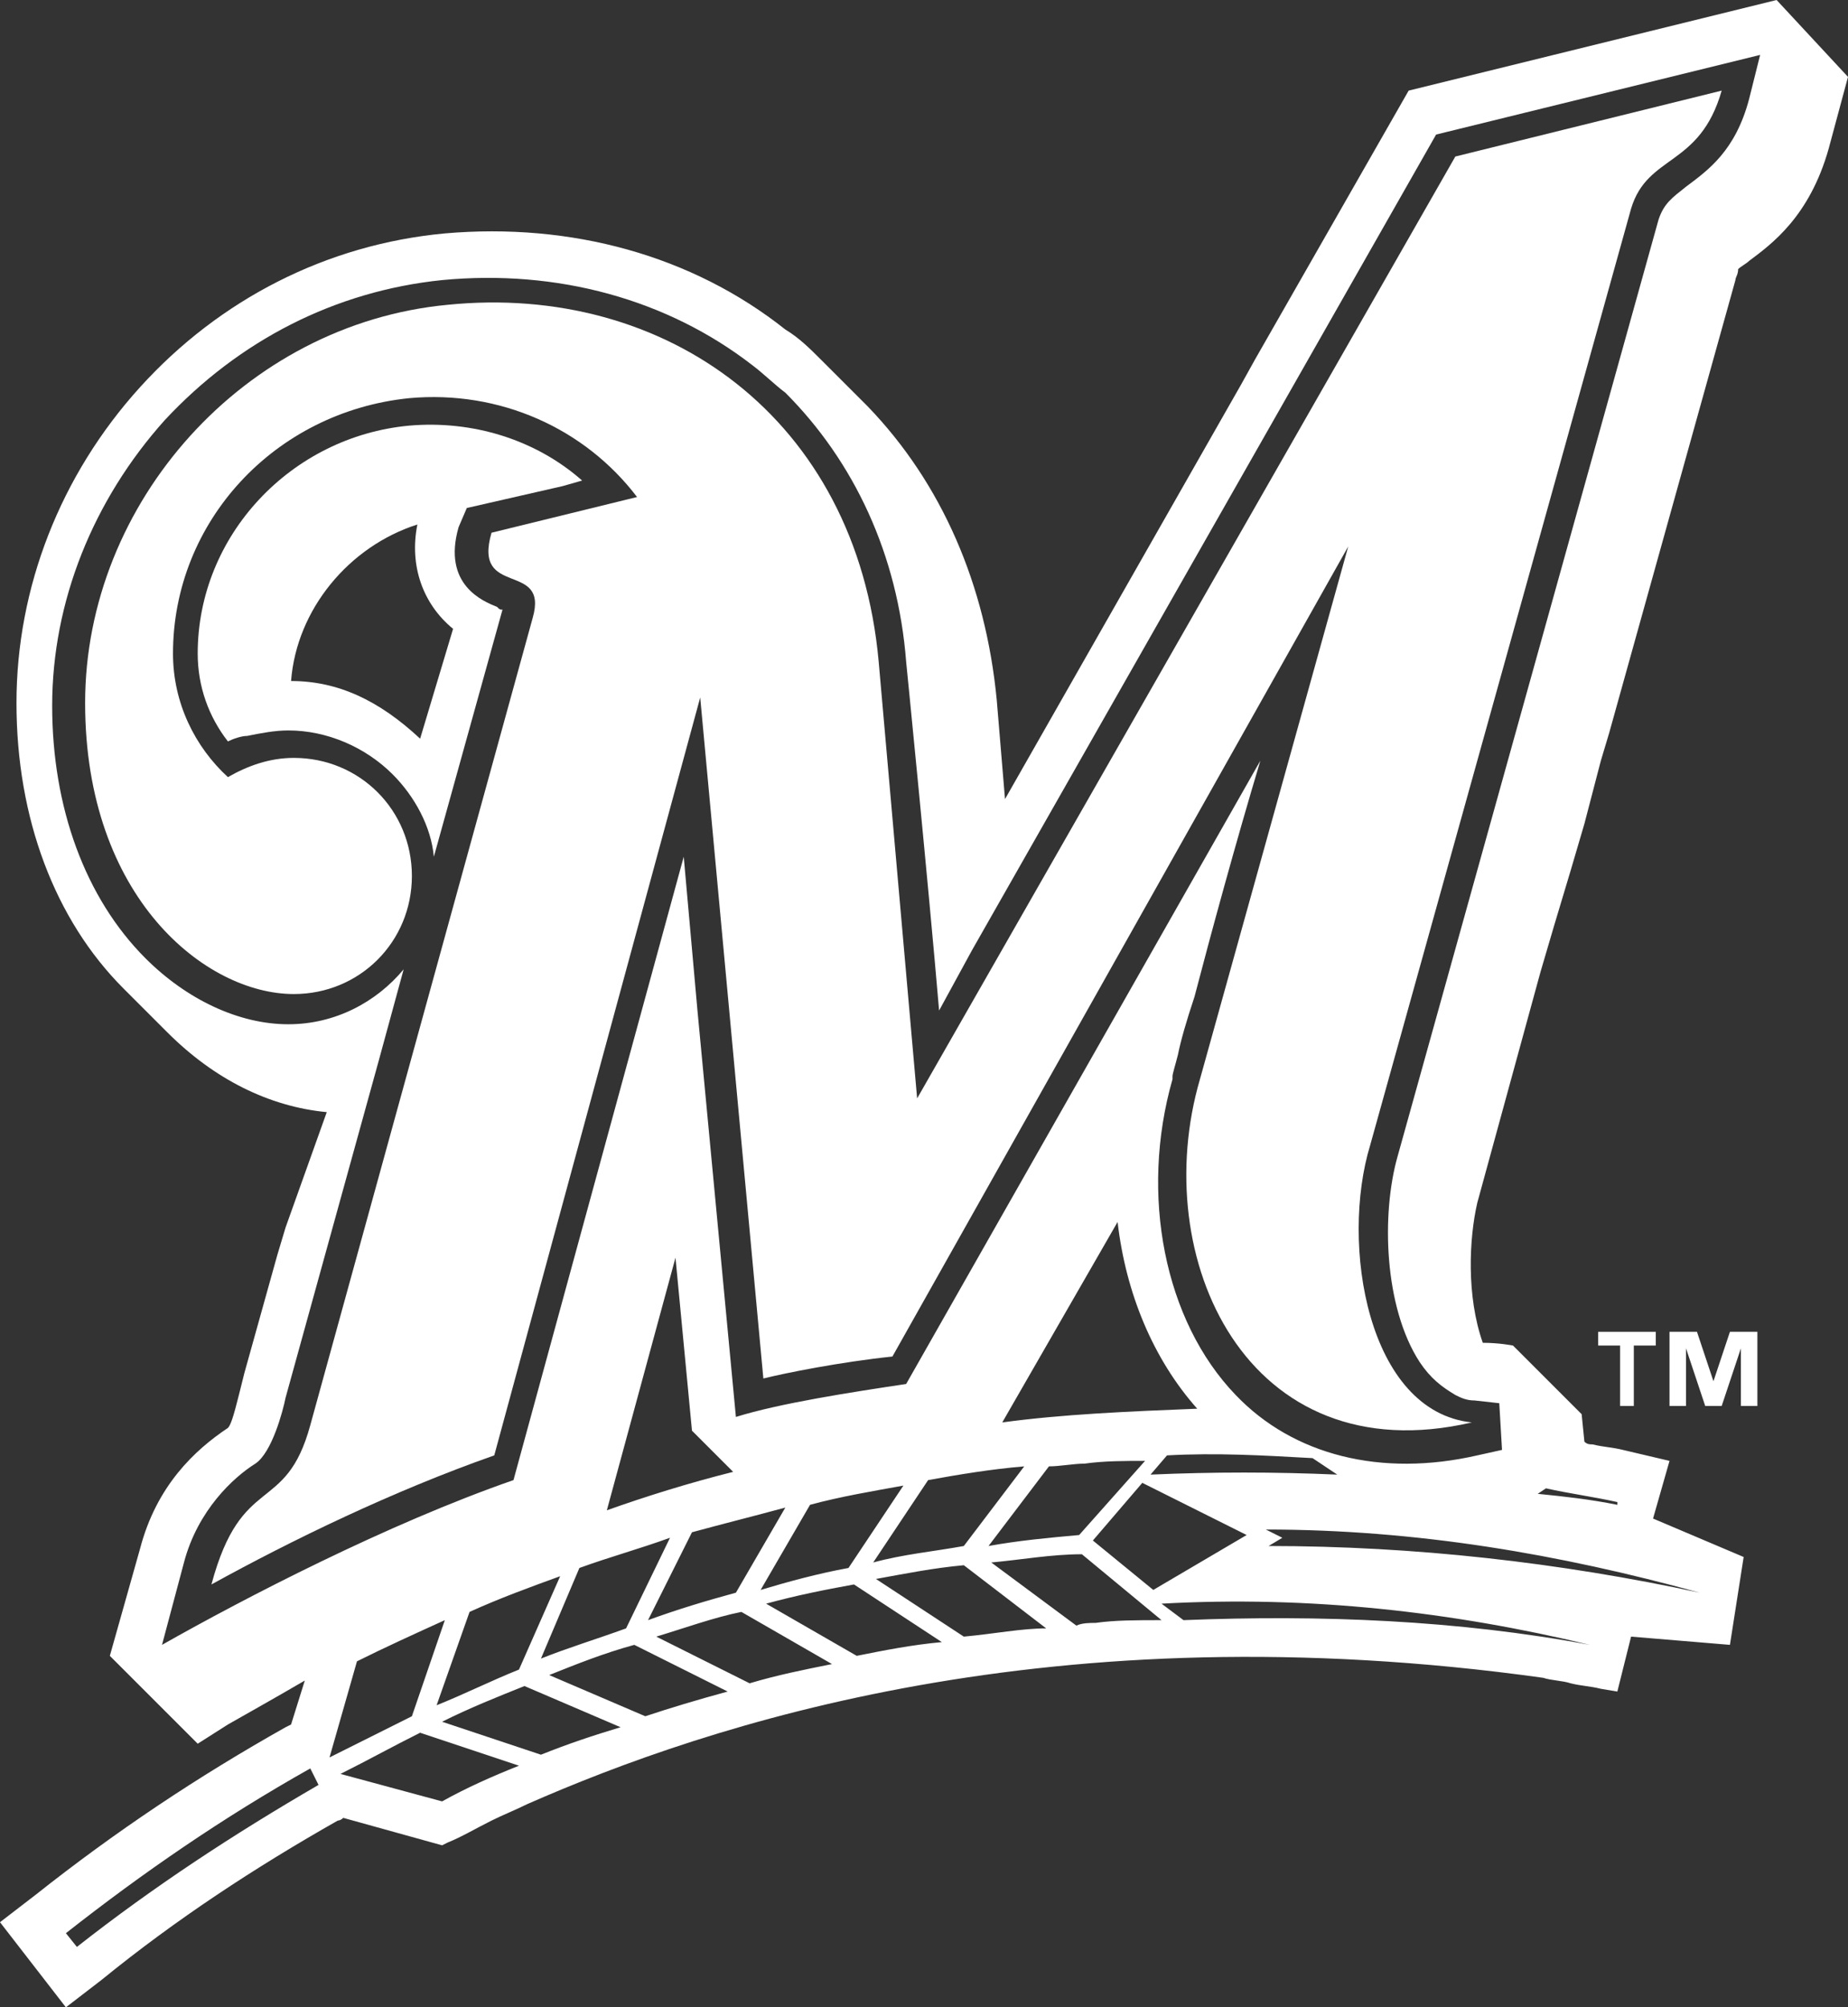 <?xml version="1.0" encoding="utf-8"?>
<!-- Generator: Adobe Illustrator 22.1.0, SVG Export Plug-In . SVG Version: 6.00 Build 0)  -->
<svg version="1.1" id="Layer_1" xmlns="http://www.w3.org/2000/svg" xmlns:xlink="http://www.w3.org/1999/xlink" x="0px" y="0px"
	 viewBox="0 0 67.3 73.1" style="enable-background:new 0 0 67.3 73.1;" xml:space="preserve">
<rect x="0" y="0" width="67.3" height="73.1" fill="#333333" stroke="none"/>
<style type="text/css">
	.st0{fill:#FFFFFF;}
</style>
<path class="st0" d="M17,18.5l3.5-0.8l0.7-0.2c-1.7-1.5-4-2.2-6.3-2c-4.3,0.4-7.7,4-7.7,8.3c0,1.2,0.4,2.3,1.1,3.2
	c0.2-0.1,0.5-0.2,0.7-0.2c0.5-0.1,1-0.2,1.5-0.2c1.4,0,2.8,0.6,3.8,1.6c0.8,0.8,1.4,1.9,1.5,3l2.5-9c-0.1,0-0.1,0-0.2-0.1
	c-0.5-0.2-2-0.8-1.4-2.9L17,18.5z M15.3,26.9c-1.5-1.4-3-2.1-4.7-2.1l0,0c0.2-2.6,2.1-4.9,4.6-5.7c-0.3,1.5,0.2,2.9,1.3,3.8
	L15.3,26.9z"/>
<path class="st0" d="M64.7,0L51.3,3.3l-5.6,9.8L45.2,14l-8.6,15.1l-0.3-3.6c-0.4-4.2-2-7.9-4.7-10.7c0,0-1.5-1.5-1.7-1.7l0,0l0,0
	c-0.4-0.4-0.8-0.8-1.3-1.1c-3.4-2.7-7.8-3.9-12.4-3.5C11.9,8.9,8,10.9,5.1,14.1c-2.9,3.2-4.5,7.3-4.5,11.5S2,33.5,4.5,36l1.6,1.6
	c1.7,1.7,3.7,2.7,5.8,2.9l-1.5,4.2l-0.3,1L8.9,50l-0.2,0.8c-0.2,0.8-0.3,1.1-0.4,1.2c-1.2,0.8-2.6,2.1-3.2,4.4L4,60.3l3.2,3.2
	l1.1-0.7c0.7-0.4,1.6-0.9,2.8-1.6l-0.5,1.6l-0.2,0.1c-3.2,1.8-6.2,3.8-9.1,6.1L0,70l2.4,3.1l1.3-1c2.7-2.2,5.6-4.1,8.6-5.8
	c0,0,0.1,0,0.2-0.1l3.6,1l0.2-0.1c0.5-0.2,1-0.5,1.6-0.8c0.4-0.2,0.9-0.4,1.3-0.6c6.6-2.9,19.1-7.1,37-4.6c0.3,0.1,0.7,0.1,1,0.2
	c0.4,0.1,0.7,0.1,1.1,0.2l0.6,0.1l0.5-2l3.6,0.3l0.5-3.2l-3.3-1.4l0.6-2.1l-1.7-0.4c-0.4-0.1-0.7-0.1-1.1-0.2c-0.1,0-0.2,0-0.3-0.1
	l-0.1-1l-0.3-0.3L55.1,49c0,0-0.5-0.1-1.1-0.1c-0.6-1.7-0.5-3.8-0.2-5.1l2.3-8.4l0.5-1.7l0.6-2l0.5-1.7l0.6-2.3l0.3-1l4.6-16.5
	c0-0.1,0.1-0.2,0.1-0.4l0,0l0,0l0,0c0.1-0.1,0.3-0.2,0.4-0.3c0.8-0.6,2.2-1.6,2.9-4.1l0.7-2.6L64.7,0z M2.8,70.9l-0.4-0.5
	c2.8-2.2,5.7-4.2,8.9-6l0.3,0.6C8.5,66.8,5.6,68.7,2.8,70.9z M41.6,54l3.8,1.9l-3.4,2l-2.2-1.8L41.6,54z M39.3,55.9
	c-1.1,0.1-2.2,0.2-3.3,0.4l2.2-2.9c0.4,0,0.9-0.1,1.3-0.1c0.7-0.1,1.5-0.1,2.2-0.1L39.3,55.9z M41.9,53.7l0.6-0.7
	c1.8-0.1,3.5,0,5.3,0.1l0.9,0.6C46.4,53.6,44.2,53.6,41.9,53.7z M36.5,51.8l4.2-7.3c0.3,2.6,1.3,5,2.9,6.8
	C41.1,51.4,38.7,51.5,36.5,51.8z M37.3,53.4l-2.2,2.9c-1.1,0.2-2.2,0.3-3.3,0.6l2-3C34.9,53.7,36.1,53.5,37.3,53.4z M30.9,57.1
	c-1.1,0.2-2.2,0.5-3.2,0.8l1.8-3.1c1.1-0.3,2.3-0.5,3.4-0.7L30.9,57.1z M26.8,58c-1.1,0.3-2.1,0.6-3.2,1l1.6-3.2
	c1.1-0.3,2.3-0.6,3.4-0.9L26.8,58z M22.1,55l2.5-9.2l0.6,6.3l1.5,1.5C25.1,54,23.5,54.5,22.1,55z M24.4,56l-1.6,3.3
	c-1.1,0.4-2.1,0.7-3.1,1.1l1.4-3.3C22.2,56.7,23.3,56.4,24.4,56z M18.9,60.8c-1,0.4-2,0.9-3,1.3l1.2-3.4c1.1-0.5,2.2-0.9,3.3-1.3
	L18.9,60.8z M15,62.5c-1,0.5-2,1-3,1.5l1-3.5c1-0.5,2.1-1,3.2-1.5L15,62.5z M16.1,65.6l-3.7-1c1-0.5,1.9-1,2.9-1.5l3.6,1.2
	C17.9,64.7,17,65.1,16.1,65.6z M19.7,63.9l-3.6-1.2c1-0.5,2-0.9,3-1.3l3.5,1.5C21.6,63.2,20.7,63.5,19.7,63.9z M23.5,62.5L20,61
	c1-0.4,2-0.8,3.1-1.1l3.4,1.7C25.4,61.9,24.4,62.2,23.5,62.5z M27.3,61.3l-3.4-1.7c1-0.3,2.1-0.7,3.1-0.9l3.3,1.9
	C29.3,60.8,28.3,61,27.3,61.3z M31.2,60.3l-3.3-1.9c1.1-0.3,2.1-0.5,3.2-0.7l3.2,2.1C33.2,59.9,32.2,60.1,31.2,60.3z M35.1,59.6
	l-3.2-2.1c1.1-0.2,2.1-0.4,3.2-0.5l3,2.3C37.2,59.3,36.2,59.5,35.1,59.6z M39.9,59.1c-0.2,0-0.5,0-0.7,0.1l-3.1-2.3
	c1.1-0.1,2.2-0.3,3.3-0.3l2.9,2.4C41.4,59,40.6,59,39.9,59.1z M57.9,59.9c-4.8-0.9-9.8-1.1-14.8-0.9l-0.8-0.6
	C47.7,58.1,52.9,58.7,57.9,59.9L57.9,59.9z M56.3,54.2c0.9,0.2,1.7,0.3,2.6,0.5v0.1c-1-0.2-1.9-0.3-2.9-0.4L56.3,54.2z M61.9,58
	L61.9,58c-5.1-1.1-10.4-1.7-15.7-1.7l0.5-0.3l-0.6-0.3C51.6,55.7,56.8,56.6,61.9,58z M63.7,3.6c-0.5,1.9-1.5,2.6-2.3,3.2
	c-0.5,0.4-0.8,0.6-1,1.2l-9.5,34.1c-0.6,2.1-0.5,5.5,0.8,7.5c0.4,0.6,0.8,0.9,1.3,1.2c0.2,0.1,0.4,0.2,0.7,0.2l0.9,0.1l0.1,1.7
	L53.8,53c-3.5,0.8-6.7,0-8.8-2.2c-2.6-2.7-3.5-7.3-2.3-11.5c0,0,0,0,0-0.1s0.1-0.4,0.2-0.8c0.1-0.5,0.3-1.2,0.6-2.1
	c0.6-2.3,1.5-5.6,2.4-8.6L33,50.4c-2,0.3-4.6,0.7-6.2,1.2l-1.4-14.8l-0.5-5.6l-6.2,22.7c-4.6,1.6-9.8,4.3-12.8,6l0.8-3
	c0.5-1.9,1.8-3.1,2.6-3.6c0.6-0.4,1-1.9,1.1-2.4l3.4-12.3l0.9-3.3c-1,1.2-2.5,2-4.2,2c-1.8,0-3.7-0.9-5.2-2.4
	c-2.2-2.2-3.4-5.5-3.4-9.2c0-3.8,1.5-7.5,4.1-10.4c2.7-2.9,6.2-4.7,10.1-5.1c4.2-0.4,8.2,0.7,11.3,3.1c0.4,0.3,0.8,0.7,1.2,1
	c2.5,2.5,4.1,5.9,4.4,9.8c0,0,0.8,8,1.2,12.7l1.2-2.2L52.3,4.9L64.1,2L63.7,3.6z"/>
<path class="st0" d="M32,24.1c-0.8-8.9-7.8-13.8-15.7-13C8.9,11.8,3.1,18.3,3.1,25.6c0,7.1,4.4,10.6,7.6,10.6c2.4,0,4.3-1.9,4.3-4.3
	s-1.9-4.3-4.3-4.3c-0.9,0-1.7,0.3-2.4,0.7c-1.2-1.1-2-2.7-2-4.5c0-4.8,3.7-8.8,8.6-9.3c3.3-0.3,6.4,1.1,8.3,3.6l-5.3,1.3
	c-0.7,2.4,2.1,1,1.5,3.1l-8.1,29.4c-0.9,3.3-2.5,1.7-3.6,5.8c2.9-1.6,6.6-3.4,10.3-4.7l7.5-27.6l2.3,24.8c0.8-0.2,2.8-0.6,4.7-0.8
	l16.6-29.5l-5.4,19.4c-1.9,6.5,1.7,14.4,9.9,12.5c-3.8-0.4-4.8-6.5-3.7-10.1l9.5-34.1c0.6-2,2.5-1.5,3.3-4.3L53,5.7L33.4,40L32,24.1
	z"/>
<polygon class="st0" points="58.2,49 59,49 59,51.2 59.5,51.2 59.5,49 60.3,49 60.3,48.5 58.2,48.5 "/>
<polygon class="st0" points="62.4,50.3 62.4,50.3 61.8,48.5 60.8,48.5 60.8,51.2 61.4,51.2 61.4,49.1 61.4,49.1 62.1,51.2 
	62.7,51.2 63.4,49.1 63.4,49.1 63.4,51.2 64,51.2 64,48.5 63,48.5 "/>
</svg>
